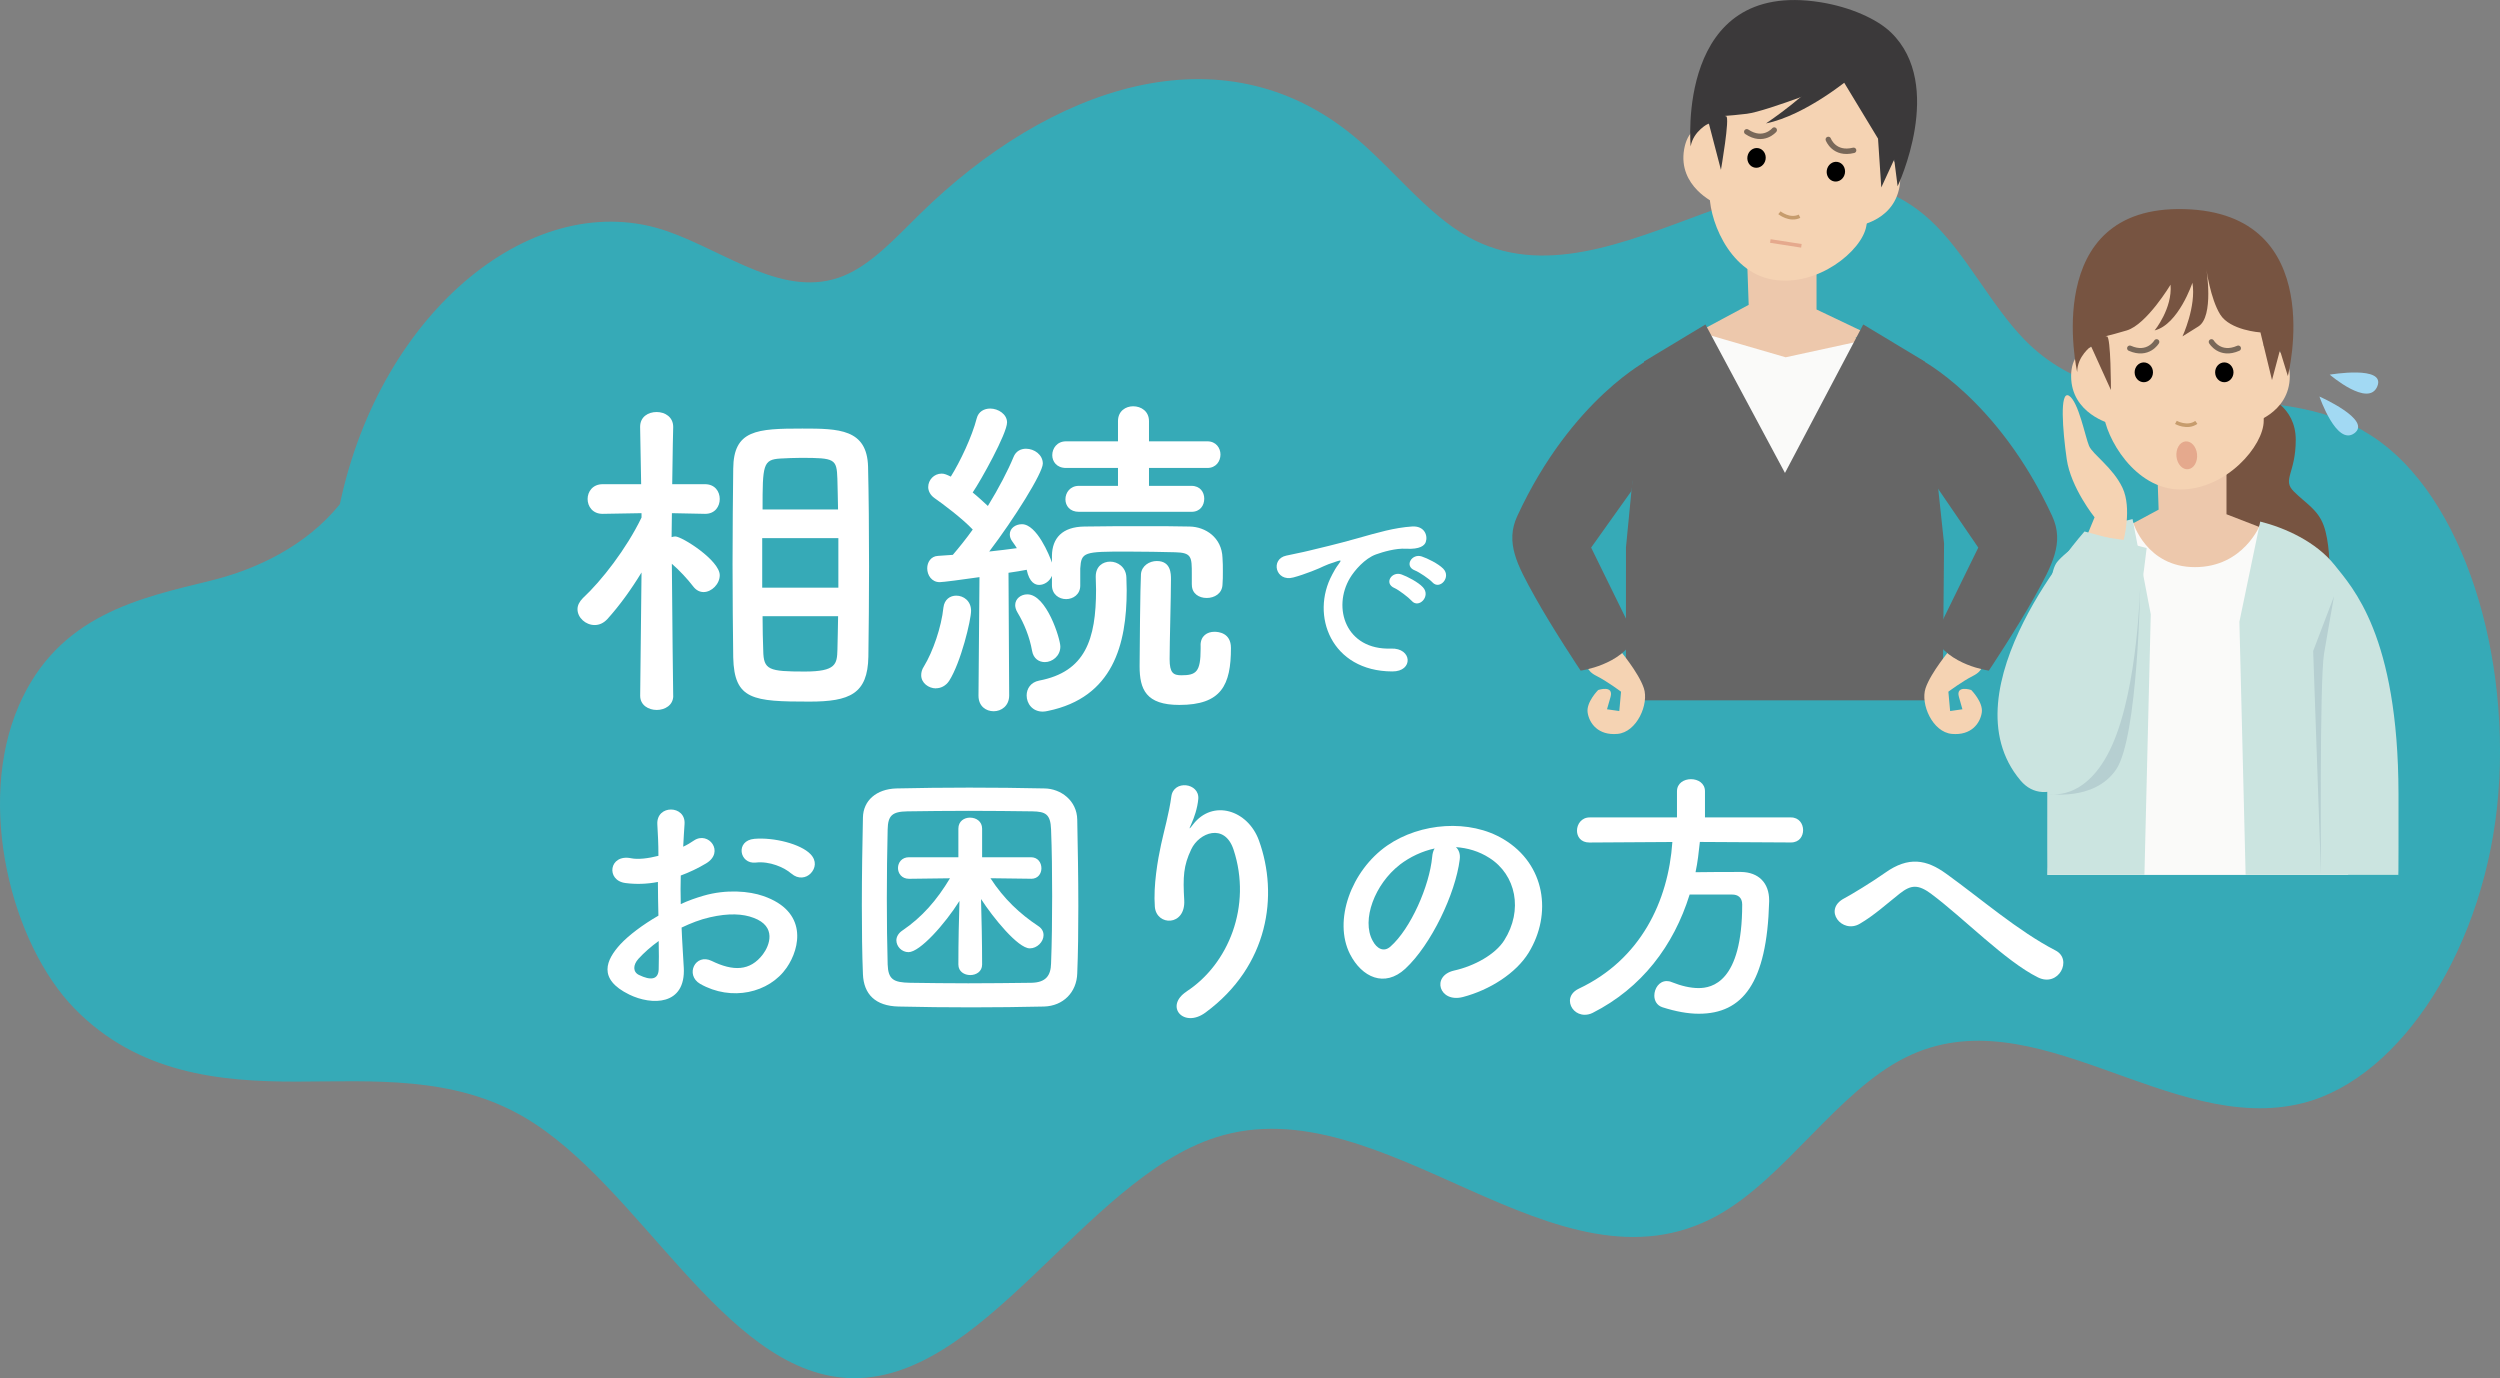 <?xml version="1.0" encoding="UTF-8"?><svg id="_レイヤー_2" xmlns="http://www.w3.org/2000/svg" viewBox="0 0 482.25 265.84"><rect x="0" y="0" width="482.25" height="265.84" fill="#808080" stroke="none"/><defs><style>.cls-1,.cls-2,.cls-3,.cls-4,.cls-5,.cls-6,.cls-7,.cls-8,.cls-9,.cls-10,.cls-11,.cls-12,.cls-13{stroke-width:0px;}.cls-1,.cls-14{fill:#e5a98d;}.cls-2{fill:#b6cfd1;}.cls-3{fill:#3b393a;}.cls-4{fill:#666;}.cls-5{fill:#775441;}.cls-6{fill:#cbe4e0;}.cls-15{stroke:#c69c6d;}.cls-15,.cls-16{fill:none;}.cls-15,.cls-14{stroke-miterlimit:10;stroke-width:.7px;}.cls-7{fill:#000;}.cls-8{fill:#edc8ac;}.cls-9{fill:#fafaf9;}.cls-16{stroke:#796859;stroke-linecap:round;stroke-linejoin:round;stroke-width:1.05px;}.cls-10{fill:#f5d3b3;}.cls-11{fill:#a2d9f3;}.cls-14{stroke:#e5a98d;}.cls-12{fill:#fff;}.cls-13{fill:#36aab7;}</style></defs><g id="contents"><path class="cls-13" d="M456,83.15c-20.33-11.52-47.32.75-65.31-17.46-6.63-6.71-11.49-16.89-18.3-23.18-25.72-23.73-60.81,18.95-89.16,3.2-7.99-4.44-14.52-13.16-21.97-19.34-25.61-21.27-58.84-9.61-83.82,14.92-4.69,4.61-9.34,9.72-14.71,11.92-11.31,4.61-22.6-4.6-33.9-8.57-25.5-8.97-55.36,15.09-63.27,52.62-6.6,8.15-16.18,12.58-24.82,14.72-13.68,3.38-29.49,6.53-37.13,24.19-8.23,19.03-1.43,45.88,10.77,58.38,12.2,12.49,27.89,14.11,42.77,14.09,14.88-.02,30.26-1.18,44.03,6.9,22.26,13.05,38.28,48.96,62.29,50.27,25.88,1.41,45.57-38.21,71.03-46.4,32.47-10.45,65.63,32.37,96.87,15.01,12.99-7.22,23.12-23.97,36.27-30.47,24.81-12.28,50.92,15.32,76.6,8.83,19.17-4.85,35.43-30.65,37.7-59.81,2.26-29.16-7.93-59.59-25.94-69.79Z"/><path class="cls-12" d="M129.87,134.22c0,1.82-1.62,2.73-3.19,2.73s-3.19-.91-3.19-2.73v-.06l.26-23.73c-2.02,3.32-4.23,6.37-6.57,8.97-.78.84-1.62,1.17-2.47,1.17-1.75,0-3.31-1.43-3.31-3.05,0-.72.33-1.43,1.04-2.15,3.58-3.32,8.39-9.49,11.31-15.54v-.84l-7.48.13h-.06c-1.88,0-2.86-1.43-2.86-2.86s.98-2.86,2.92-2.86h7.41l-.2-10.99v-.07c0-1.95,1.56-2.86,3.19-2.86s3.19.98,3.19,2.86v.07s-.13,5.13-.19,10.99h6.31c1.95,0,2.86,1.43,2.86,2.86s-.91,2.86-2.8,2.86h-.06l-6.37-.13c0,1.62-.06,3.19-.06,4.62.26-.06.46-.13.71-.13,1.3,0,8.58,4.62,8.58,7.48,0,1.69-1.56,3.25-3.12,3.25-.72,0-1.43-.33-2.02-1.11-1.04-1.37-2.67-3.12-4.1-4.35.06,10.14.26,25.42.26,25.42v.06ZM141.31,108.74c0-6.57.07-13.13.13-18.33.06-7.48,4.55-7.74,13.33-7.74,7.02,0,12.48.07,12.68,7.35.13,5.46.19,12.35.19,19.31,0,6.04-.06,12.09-.13,17.36-.13,7.15-3.58,8.65-11.38,8.65-10.86,0-14.5-.33-14.69-8.52-.06-5.07-.13-11.57-.13-18.07ZM161.72,103.8h-14.69v9.56h14.69v-9.56ZM161.66,98.27c-.06-2.15-.06-4.16-.13-5.92-.13-3.83-.46-4.03-7.02-4.03-1.37,0-2.73.07-3.97.13-3.38.2-3.44,1.24-3.44,9.82h14.56ZM147.1,118.88c0,2.41.06,4.68.13,6.63.06,3.71,1.04,4.03,8,4.03,6.05,0,6.24-1.43,6.31-4.23.07-1.95.07-4.16.13-6.44h-14.56Z"/><path class="cls-12" d="M180.56,132.79c-1.43,0-2.86-1.04-2.86-2.54,0-.52.13-1.11.52-1.69,1.75-2.86,3.38-7.61,3.77-11.38.19-1.56,1.3-2.28,2.47-2.28,1.43,0,2.86,1.04,2.86,2.92,0,1.76-1.95,9.95-4.23,13.52-.65.98-1.62,1.43-2.54,1.43ZM229.9,112.77v-2.01c0-3.32,0-4.16-3.25-4.23-2.47-.06-5.98-.13-9.23-.13-8.32,0-8.84.07-9.04,3.25v3.32c0,1.69-1.37,2.6-2.73,2.6s-2.73-.91-2.73-2.67v-1.82c-.46,1.1-1.5,1.75-2.47,1.75-.71,0-1.88-.39-2.4-2.92-.98.19-2.15.39-3.51.58l.13,23.66c0,2.01-1.5,3.05-2.99,3.05s-2.93-.97-2.93-2.99v-.06l.19-22.82c-3.12.46-7.08.97-7.67.97-1.56,0-2.41-1.36-2.41-2.67,0-1.17.71-2.34,2.08-2.4.78-.07,1.75-.13,2.86-.2,1.17-1.37,2.54-3.06,3.84-4.88-2.02-2.15-5.85-5.01-7.35-6.05-.85-.58-1.24-1.43-1.24-2.14,0-1.37,1.11-2.6,2.6-2.6.52,0,.98.2,1.76.58,1.82-2.92,4.1-7.73,5-11.25.33-1.3,1.43-1.88,2.6-1.88,1.56,0,3.25,1.1,3.25,2.67,0,2.14-5.07,11.25-6.63,13.52,1.04.84,2.08,1.82,2.93,2.6,2.08-3.38,3.9-6.89,4.94-9.42.46-1.17,1.43-1.62,2.41-1.62,1.62,0,3.25,1.17,3.25,2.86,0,1.82-5.59,10.73-10.34,16.97,1.95-.19,3.83-.46,5.33-.65-.26-.46-.58-.85-.84-1.24-.39-.52-.52-.97-.52-1.43,0-1.17,1.1-1.95,2.34-1.95,2.86,0,5.33,6.04,5.79,7.41v-1.37c.06-3.32,1.95-5.53,6.24-5.59,3.64-.07,7.67-.07,11.7-.07,2.92,0,5.85,0,8.65.07,2.99.06,6.18,2.08,6.31,6.04.07.84.07,1.75.07,2.6,0,.91,0,1.76-.07,2.54-.06,1.76-1.56,2.6-3.05,2.6s-2.86-.84-2.86-2.54v-.07ZM199.08,125.51c-.46-2.6-1.5-5.2-2.8-7.35-.32-.52-.45-1.04-.45-1.43,0-1.24,1.1-2.08,2.34-2.08,3.71,0,6.37,8.58,6.37,10.08,0,1.82-1.56,2.99-2.99,2.99-1.11,0-2.21-.65-2.47-2.21ZM201.16,137.27c-2.02,0-3.12-1.56-3.12-3.12,0-1.3.78-2.54,2.4-2.86,8.91-1.69,10.99-7.93,10.99-17.55,0-.78-.06-1.56-.06-2.41v-.13c0-1.95,1.36-2.86,2.79-2.86s3.06,1.04,3.12,3.06c0,.84.06,1.62.06,2.47,0,10.4-2.6,20.67-15.21,23.27-.33.07-.65.13-.98.13ZM208.12,98.73c-1.75,0-2.6-1.17-2.6-2.41,0-1.3.91-2.6,2.6-2.6h7.54v-3.45h-10.01c-1.82,0-2.67-1.24-2.67-2.47,0-1.3.91-2.67,2.67-2.67h10.01v-3.9c0-1.95,1.5-2.86,2.92-2.86,1.56,0,3.06.97,3.06,2.86v3.9h11.25c1.69,0,2.54,1.3,2.54,2.54,0,1.3-.85,2.6-2.54,2.6h-11.25v3.45h8.19c1.69,0,2.47,1.23,2.47,2.47,0,1.3-.78,2.54-2.47,2.54h-21.71ZM231.59,124.47c0-1.82,1.3-2.6,2.67-2.6.78,0,3.19.2,3.19,3.12,0,7.15-1.82,10.99-9.95,10.99-6.44,0-7.67-2.99-7.67-7.47,0-2.6.13-15.73.26-17.75.13-1.62,1.62-2.54,3.06-2.54,2.73,0,2.73,2.47,2.73,3.51,0,3.51-.26,12.16-.26,15.41,0,2.67.71,3.12,2.27,3.12,2.86,0,3.71-.65,3.71-5.07v-.71Z"/><path class="cls-12" d="M256.97,110.85c.39-.74.74-1.37,1.25-2.03.62-.82.43-.78-.31-.55-2.93.94-2.26.94-4.91,1.95-1.25.47-2.34.86-3.51,1.17-3.43.94-4.49-3.55-1.37-4.21.82-.2,3.08-.62,4.33-.94,1.91-.47,5.34-1.25,9.32-2.38,4.02-1.13,7.18-2.07,10.61-2.3,2.42-.16,3.08,1.76,2.65,3-.23.66-1.09,1.44-3.82,1.29-1.99-.12-4.45.62-5.77,1.09-2.18.78-4.17,3.12-5.03,4.56-3.43,5.73-.82,13.92,7.92,13.61,4.1-.16,4.37,4.45.23,4.41-11.78-.04-15.83-10.84-11.58-18.68ZM268.98,113.43c-2.07-.9-.51-3.32,1.4-2.61,1.09.39,3.2,1.48,4.1,2.46,1.6,1.72-.82,4.21-2.18,2.61-.55-.62-2.5-2.11-3.31-2.46ZM272.92,110.03c-2.11-.82-.58-3.32,1.33-2.69,1.09.35,3.2,1.4,4.13,2.34,1.64,1.64-.66,4.21-2.07,2.65-.55-.62-2.57-1.99-3.39-2.3Z"/><path class="cls-12" d="M131.9,186.61c.42,7.44-6.24,7.33-10.5,5.25-6.19-3.02-4.47-6.71-1.72-9.72,1.61-1.72,4.26-3.74,7.33-5.51-.05-2.18-.1-4.42-.1-6.5-2.13.42-4.26.47-6.24.21-3.85-.47-3.22-5.67,1.09-4.78,1.3.26,3.22.05,5.25-.47,0-2.44-.1-4.11-.21-6.08-.21-3.85,5.51-3.74,5.25-.05-.1,1.14-.16,2.81-.26,4.37.78-.36,1.46-.78,2.08-1.2,2.81-1.87,5.98,2.24,2.34,4.42-1.56.94-3.22,1.72-4.89,2.34-.05,1.61-.05,3.54,0,5.51,1.46-.68,2.96-1.2,4.37-1.61,4.47-1.3,8.89-.88,11.54.05,8.58,2.96,7.18,9.98,4.52,13.83-3.38,4.89-10.66,6.55-16.69,3.12-2.96-1.72-.94-5.98,2.24-4.42,4.06,1.98,7.38,2.03,9.88-1.3,1.25-1.66,2.7-5.36-1.82-7.02-2.03-.78-4.78-.94-8.42-.1-1.87.42-3.69,1.14-5.46,1.98.1,2.76.31,5.46.42,7.7ZM123.16,184.95c-1.09,1.2-1.09,2.55.1,3.12,2.24,1.09,3.74.94,3.8-1.09.05-1.4.05-3.33,0-5.46-1.51,1.09-2.81,2.24-3.9,3.43ZM152.65,168.52c-1.35-1.2-4.21-2.44-6.86-2.13-3.17.36-4-4.26-.26-4.58s8.94.99,10.82,2.96c1.25,1.3.94,2.76.05,3.69-.88.94-2.44,1.2-3.74.05Z"/><path class="cls-12" d="M201.4,194.16c-4.52.1-9.26.16-13.99.16s-9.46-.05-14.09-.16c-4.47-.1-6.71-2.39-6.86-6.24-.16-3.85-.21-8.53-.21-13.31,0-5.82.1-11.86.21-16.9.05-3.28,2.6-5.51,6.45-5.62,4.47-.1,9.2-.16,14.04-.16s9.72.05,14.56.16c3.12.05,6.24,2.34,6.29,6.03.1,5.25.21,11.02.21,16.64,0,4.63-.05,9.1-.21,13-.1,3.64-2.7,6.29-6.4,6.4ZM202.96,172.89c0-4.47-.05-8.89-.21-12.9-.1-2.96-1.09-3.43-3.59-3.48-3.85-.05-8.11-.1-12.27-.1s-8.27.05-11.86.1c-2.96.05-3.74.83-3.8,3.48-.1,4.21-.16,8.79-.16,13.31s.05,8.89.16,12.74c.1,2.91,1.14,3.48,4.32,3.54,3.54.05,7.33.1,11.23.1s8.01-.05,12.17-.1c2.86-.05,3.74-1.46,3.8-3.69.16-4.11.21-8.58.21-13ZM198.86,169.51l-7.8-.1c2.6,4,5.67,6.87,9.2,9.21.73.47,1.04,1.09,1.04,1.77,0,1.3-1.25,2.55-2.65,2.55-2.29,0-7.12-5.98-9.41-9.52.1,3.64.21,8.27.21,12.64,0,1.35-1.14,2.03-2.29,2.03s-2.29-.68-2.29-2.03c0-4.52.1-8.68.21-12.27-2.81,4.47-7.64,9.88-9.83,9.88-1.3,0-2.34-1.09-2.34-2.29,0-.62.36-1.35,1.14-1.87,3.85-2.6,6.71-5.93,9.2-10.09l-7.85.1h-.05c-1.4,0-2.13-1.04-2.13-2.08s.73-2.08,2.13-2.08h9.52v-5.51c0-1.46,1.14-2.13,2.24-2.13,1.2,0,2.34.73,2.34,2.13v5.51h9.41c1.35,0,2.03,1.04,2.03,2.13,0,.99-.62,2.03-1.98,2.03h-.05Z"/><path class="cls-12" d="M228.9,191.24c8.06-5.25,12.64-16.49,9.05-27.35-1.72-5.2-6.66-3.28-8.16-.05-1.51,3.17-1.61,5.3-1.35,9.83.26,5.04-5.36,4.99-5.67,1.25-.31-4.11.57-9.1,1.2-12.01.57-2.65,1.56-6.08,1.98-9.26.42-3.28,5.46-2.65,5.2.47-.16,1.77-.78,3.59-1.35,4.84-.68,1.4-.16.73.36.05,3.8-4.89,10.56-2.76,12.69,3.12,3.8,10.5,1.92,24.18-10.3,33.18-4.21,3.12-8.01-1.2-3.64-4.06Z"/><path class="cls-12" d="M281.58,165.81c-.83,6.6-5.51,16.43-10.5,21.06-4,3.69-8.37,1.66-10.66-2.81-3.28-6.45.21-16.12,7.18-20.96,6.4-4.42,15.91-5.15,22.46-1.2,8.06,4.84,9.36,14.41,4.84,21.84-2.44,4-7.54,7.23-12.69,8.58-4.58,1.2-6.19-4.06-1.72-5.1,3.95-.88,7.96-3.12,9.67-5.82,3.69-5.82,2.29-12.64-2.86-15.91-2.03-1.3-4.21-1.92-6.45-2.08.57.52.88,1.35.73,2.39ZM270.03,166.8c-4.84,3.74-7.44,10.66-5.25,14.66.78,1.51,2.13,2.29,3.43,1.14,3.9-3.43,7.54-11.7,8.06-17.32.05-.62.21-1.2.47-1.61-2.39.52-4.73,1.61-6.71,3.12Z"/><path class="cls-12" d="M327.9,162.43c-.21,1.98-.42,3.9-.83,5.82,2.86-.05,5.98-.05,8.79-.05,3.38.05,5.41,2.13,5.41,5.46v.26c-.42,15.76-5.15,21.63-13.57,21.63-2.08,0-4.42-.42-7.02-1.25-1.09-.36-1.56-1.3-1.56-2.24,0-1.4.94-2.81,2.39-2.81.31,0,.62.05.99.21,1.82.73,3.59,1.14,5.15,1.14,2.55,0,8.42-1.09,8.42-16.12,0-1.4-.88-1.92-1.92-1.92h-8.22c-3.07,9.88-9.26,18.04-18.72,22.83-.52.26-1.04.36-1.51.36-1.66,0-2.86-1.3-2.86-2.7,0-.88.52-1.77,1.72-2.34,11.91-5.62,17.26-16.85,18.04-28.29l-15.96.1h-.05c-1.66,0-2.39-1.14-2.39-2.29,0-1.25.88-2.55,2.44-2.55h16.85v-5.04c0-1.56,1.35-2.34,2.7-2.34s2.7.78,2.7,2.34v5.04h16.59c1.56,0,2.34,1.25,2.34,2.44s-.73,2.39-2.34,2.39l-17.58-.1Z"/><path class="cls-12" d="M372.6,172.47c-2.6-1.92-3.95-1.82-6.14-.1-2.5,1.98-4.94,4.21-7.7,5.82-3.43,2.03-7.18-2.7-3.02-4.89,1.3-.68,5.25-3.07,7.9-4.94,4.52-3.22,8.01-2.55,11.75.16,6.66,4.78,13.88,11.08,21.11,14.82,3.38,1.72.62,7.18-3.38,5.2-6.29-3.12-14.51-11.6-20.54-16.07Z"/><path class="cls-11" d="M449.41,72.27s10.88-1.86,9.17,2.27c-1.72,4.13-9.17-2.27-9.17-2.27Z"/><path class="cls-5" d="M437.1,76.39s5.75,1.92,5.75,8.44-2.68,7.67-.38,9.97,4.6,3.45,5.75,6.52,1.15,8.05,1.15,8.05l-5.37,3.83-17.25-4.22-4.6-14.19,14.95-18.4Z"/><rect class="cls-8" x="409.12" y="101.88" width="27.32" height="14.03"/><polygon class="cls-8" points="416.1 89.68 416.4 98.31 404.2 104.85 444.07 104.85 429.49 99.2 429.49 89.08 416.1 89.68"/><path class="cls-9" d="M436.01,101.15s-3.19,8.25-12.6,8.25-11.94-8.63-11.94-8.63l-13,6.78-3.5,61.22h57.99c.53-16.29-6.51-62.82-6.51-62.82l-10.44-4.8Z"/><path class="cls-6" d="M396.81,108.42c-2.32,2.95-1.85,16.51-1.89,44.68-.03,18.46.04,15.66.04,15.66h18.7l1.22-50.27-3.51-18.36c-6.76,1.45-13.09,6.43-14.55,8.28Z"/><path class="cls-6" d="M450.34,108.99c-3.58-4.5-9.57-7.18-14.34-8.38l-4.02,19.33,1.2,48.82h29.44s.08,2.8.05-15.66c-.05-30.57-8.9-39.78-12.33-44.11Z"/><path class="cls-2" d="M447.72,168.7s-.29-37.34.59-42.62c.67-4.03,1.93-11.08,1.93-11.08l-4.03,10.58,1.51,43.13Z"/><path class="cls-11" d="M447.42,76.49s10.2,4.5,6.75,7.07c-3.44,2.57-6.75-7.07-6.75-7.07Z"/><path class="cls-10" d="M404.05,99.8s-4.59-5.71-5.38-11.24-1.4-13.33.44-12.22,3.15,8.01,3.87,9.68c.72,1.67,4.62,4.18,6.46,8.1s.21,10.04.21,10.04l-6.99-1.02,1.38-3.34Z"/><path class="cls-6" d="M402.1,102.52l11.99,3.2s-2.75,24.65-6.86,34.72c-4.11,10.07-12.7,15.74-17.45,10.14-14.9-17.57,12.32-48.06,12.32-48.06Z"/><path class="cls-10" d="M404.55,59.48s.8,15.26,1.2,20.08,6.02,14.86,14.86,14.86,16.06-8.43,16.06-13.25v-26.9l-7.23-10.84-18.07.8-6.83,15.26Z"/><path class="cls-10" d="M434.03,66.81s7.67-1.53,7.67,5.75-7.67,9.2-7.67,9.2v-14.95Z"/><path class="cls-10" d="M407.19,66.81s-7.67-1.53-7.67,5.75c0,7.29,7.67,9.2,7.67,9.2v-14.95Z"/><path class="cls-5" d="M436.01,64.12s-5.82-.38-7.73-3.45-2.68-8.82-2.68-8.82c0,0,1.53,9.2-1.53,11.12l-3.07,1.92s2.68-5.75,1.92-10.35c0,0-2.68,8.05-7.29,9.2,0,0,3.45-4.22,3.07-8.82,0,0-4.6,7.67-8.44,8.82-3.83,1.15-4.6,1.15-3.83,1.15s.77,10.35.77,10.35l-3.83-8.44s-2.68,1.92-2.68,4.98c0,0-7.27-32.22,20.7-31.44s19.94,32.21,19.94,32.21l-1.53-4.98-1.53,5.75-2.23-9.2Z"/><ellipse class="cls-7" cx="429.07" cy="71.82" rx="1.77" ry="1.91"/><path class="cls-16" d="M426.59,65.95s1.63,2.8,5.17,1.23"/><ellipse class="cls-7" cx="413.54" cy="71.82" rx="1.77" ry="1.91"/><path class="cls-16" d="M416.01,65.95s-1.63,2.8-5.17,1.23"/><path class="cls-15" d="M419.73,81.48s2.22,1.23,3.94,0"/><path class="cls-1" d="M421.55,85.15c-1.1.13-1.86,1.44-1.71,2.92.15,1.48,1.17,2.58,2.26,2.44,1.1-.13,1.86-1.44,1.71-2.92-.15-1.48-1.16-2.57-2.26-2.44Z"/><path class="cls-2" d="M394.92,153.1s7.43,1.98,12.49-9.3,5.44-31.11,5.44-31.11c0,0-.39,29.56-4.67,35.78-4.28,6.22-13.27,4.63-13.27,4.63Z"/><polygon class="cls-8" points="337.02 50.18 337.32 58.81 325.12 65.36 361.66 65.06 350.41 59.7 350.41 49.59 337.02 50.18"/><path class="cls-10" d="M332.06,16.76s-1.82,15.17-2.24,19.99c-.43,4.82,3.4,15.67,12.1,17.18,8.7,1.51,17.27-5.56,18.09-10.31.82-4.75,4.6-26.51,4.6-26.51l-5.27-11.92-17.94-2.3-9.33,13.87Z"/><path class="cls-10" d="M359.85,29.02s7.82-.2,6.57,6.98-9.13,7.76-9.13,7.76l2.55-14.73Z"/><path class="cls-10" d="M333.41,24.44s-7.29-2.82-8.54,4.36,5.98,10.38,5.98,10.38l2.55-14.73Z"/><path class="cls-3" d="M362.27,26.71l.63,9.45,2.49-5.4.66,5.17s9.25-19.49-1.28-29.67c-2.7-2.61-7.89-4.92-13.61-5.83-28.02-4.47-25.03,27.81-25.03,27.81.52-3.02,3.5-4.45,3.5-4.45l2.34,8.97s1.77-10.2,1.01-10.33,0,0,3.97-.48,18.6-6.32,18.6-6.32l6.71,11.09Z"/><ellipse class="cls-7" cx="354.11" cy="33.11" rx="1.91" ry="1.77" transform="translate(261 376.36) rotate(-80.16)"/><path class="cls-16" d="M352.68,26.9s1.12,3.04,4.88,2.1"/><ellipse class="cls-7" cx="338.81" cy="30.46" rx="1.91" ry="1.77" transform="translate(250.92 359.08) rotate(-80.16)"/><path class="cls-16" d="M342.25,25.09s-2.08,2.49-5.3.33"/><path class="cls-15" d="M343.25,41.04s1.97,1.59,3.88.67"/><path class="cls-8" d="M342.14,60.59c-9.82.51-17.49,5.55-17.15,11.27.35,5.72,8.59,9.95,18.4,9.44,9.81-.51,17.48-5.55,17.14-11.27-.35-5.71-8.59-9.95-18.39-9.44Z"/><polygon class="cls-9" points="360.1 65.52 344.45 68.92 329.67 64.62 327.65 92.82 364.58 92.82 363.89 66.48 360.1 65.52"/><polygon class="cls-4" points="359.42 62.59 344.32 91.23 328.98 62.59 317.13 69.73 313.65 105.58 313.64 135.1 374.75 135.1 375.01 104.85 371.27 69.73 359.42 62.59"/><path class="cls-10" d="M382.63,126.99c0-1.02-6.44-1.69-6.44-1.69,0,0-3.73,4.41-4.75,7.46-1.02,3.05,1.35,8.48,5.08,8.81,3.73.34,5.43-2.03,5.76-4.07.34-2.03-2.03-4.4-2.03-4.4,0,0-3.05-1.02-2.37,1.35l.67,2.37-2.37.34-.34-3.73s2.71-2.03,4.75-3.05c2.03-1.01,2.03-2.37,2.03-3.39Z"/><path class="cls-4" d="M370.31,69.25l3.05,24.31,8.25,12.07-8.47,17.29c2.71,5.42,10.51,6.44,10.51,6.44,0,0,5.42-8.14,8.82-14.24,3.39-6.11,5.78-10.44,3.39-15.59-10.51-22.71-25.54-30.27-25.54-30.27Z"/><path class="cls-10" d="M305.92,126.99c0-1.02,6.44-1.69,6.44-1.69,0,0,3.73,4.41,4.74,7.46,1.02,3.05-1.35,8.48-5.08,8.81-3.73.34-5.43-2.03-5.76-4.07-.34-2.03,2.03-4.4,2.03-4.4,0,0,3.05-1.02,2.38,1.35l-.68,2.37,2.37.34.34-3.73s-2.71-2.03-4.75-3.05c-2.03-1.01-2.03-2.37-2.03-3.39Z"/><path class="cls-4" d="M318.23,69.25l-3.51,25.44-7.79,10.94,8.48,17.29c-2.71,5.42-10.51,6.44-10.51,6.44,0,0-5.43-8.14-8.82-14.24-3.39-6.11-5.78-10.44-3.39-15.59,10.51-22.71,25.54-30.27,25.54-30.27Z"/><line class="cls-14" x1="341.5" y1="46.49" x2="347.49" y2="47.42"/><path class="cls-3" d="M357.03,14.95s-8.59,7.25-16.37,8.86c0,0,9.53-6.44,10.6-9.53l5.77.67Z"/></g></svg>